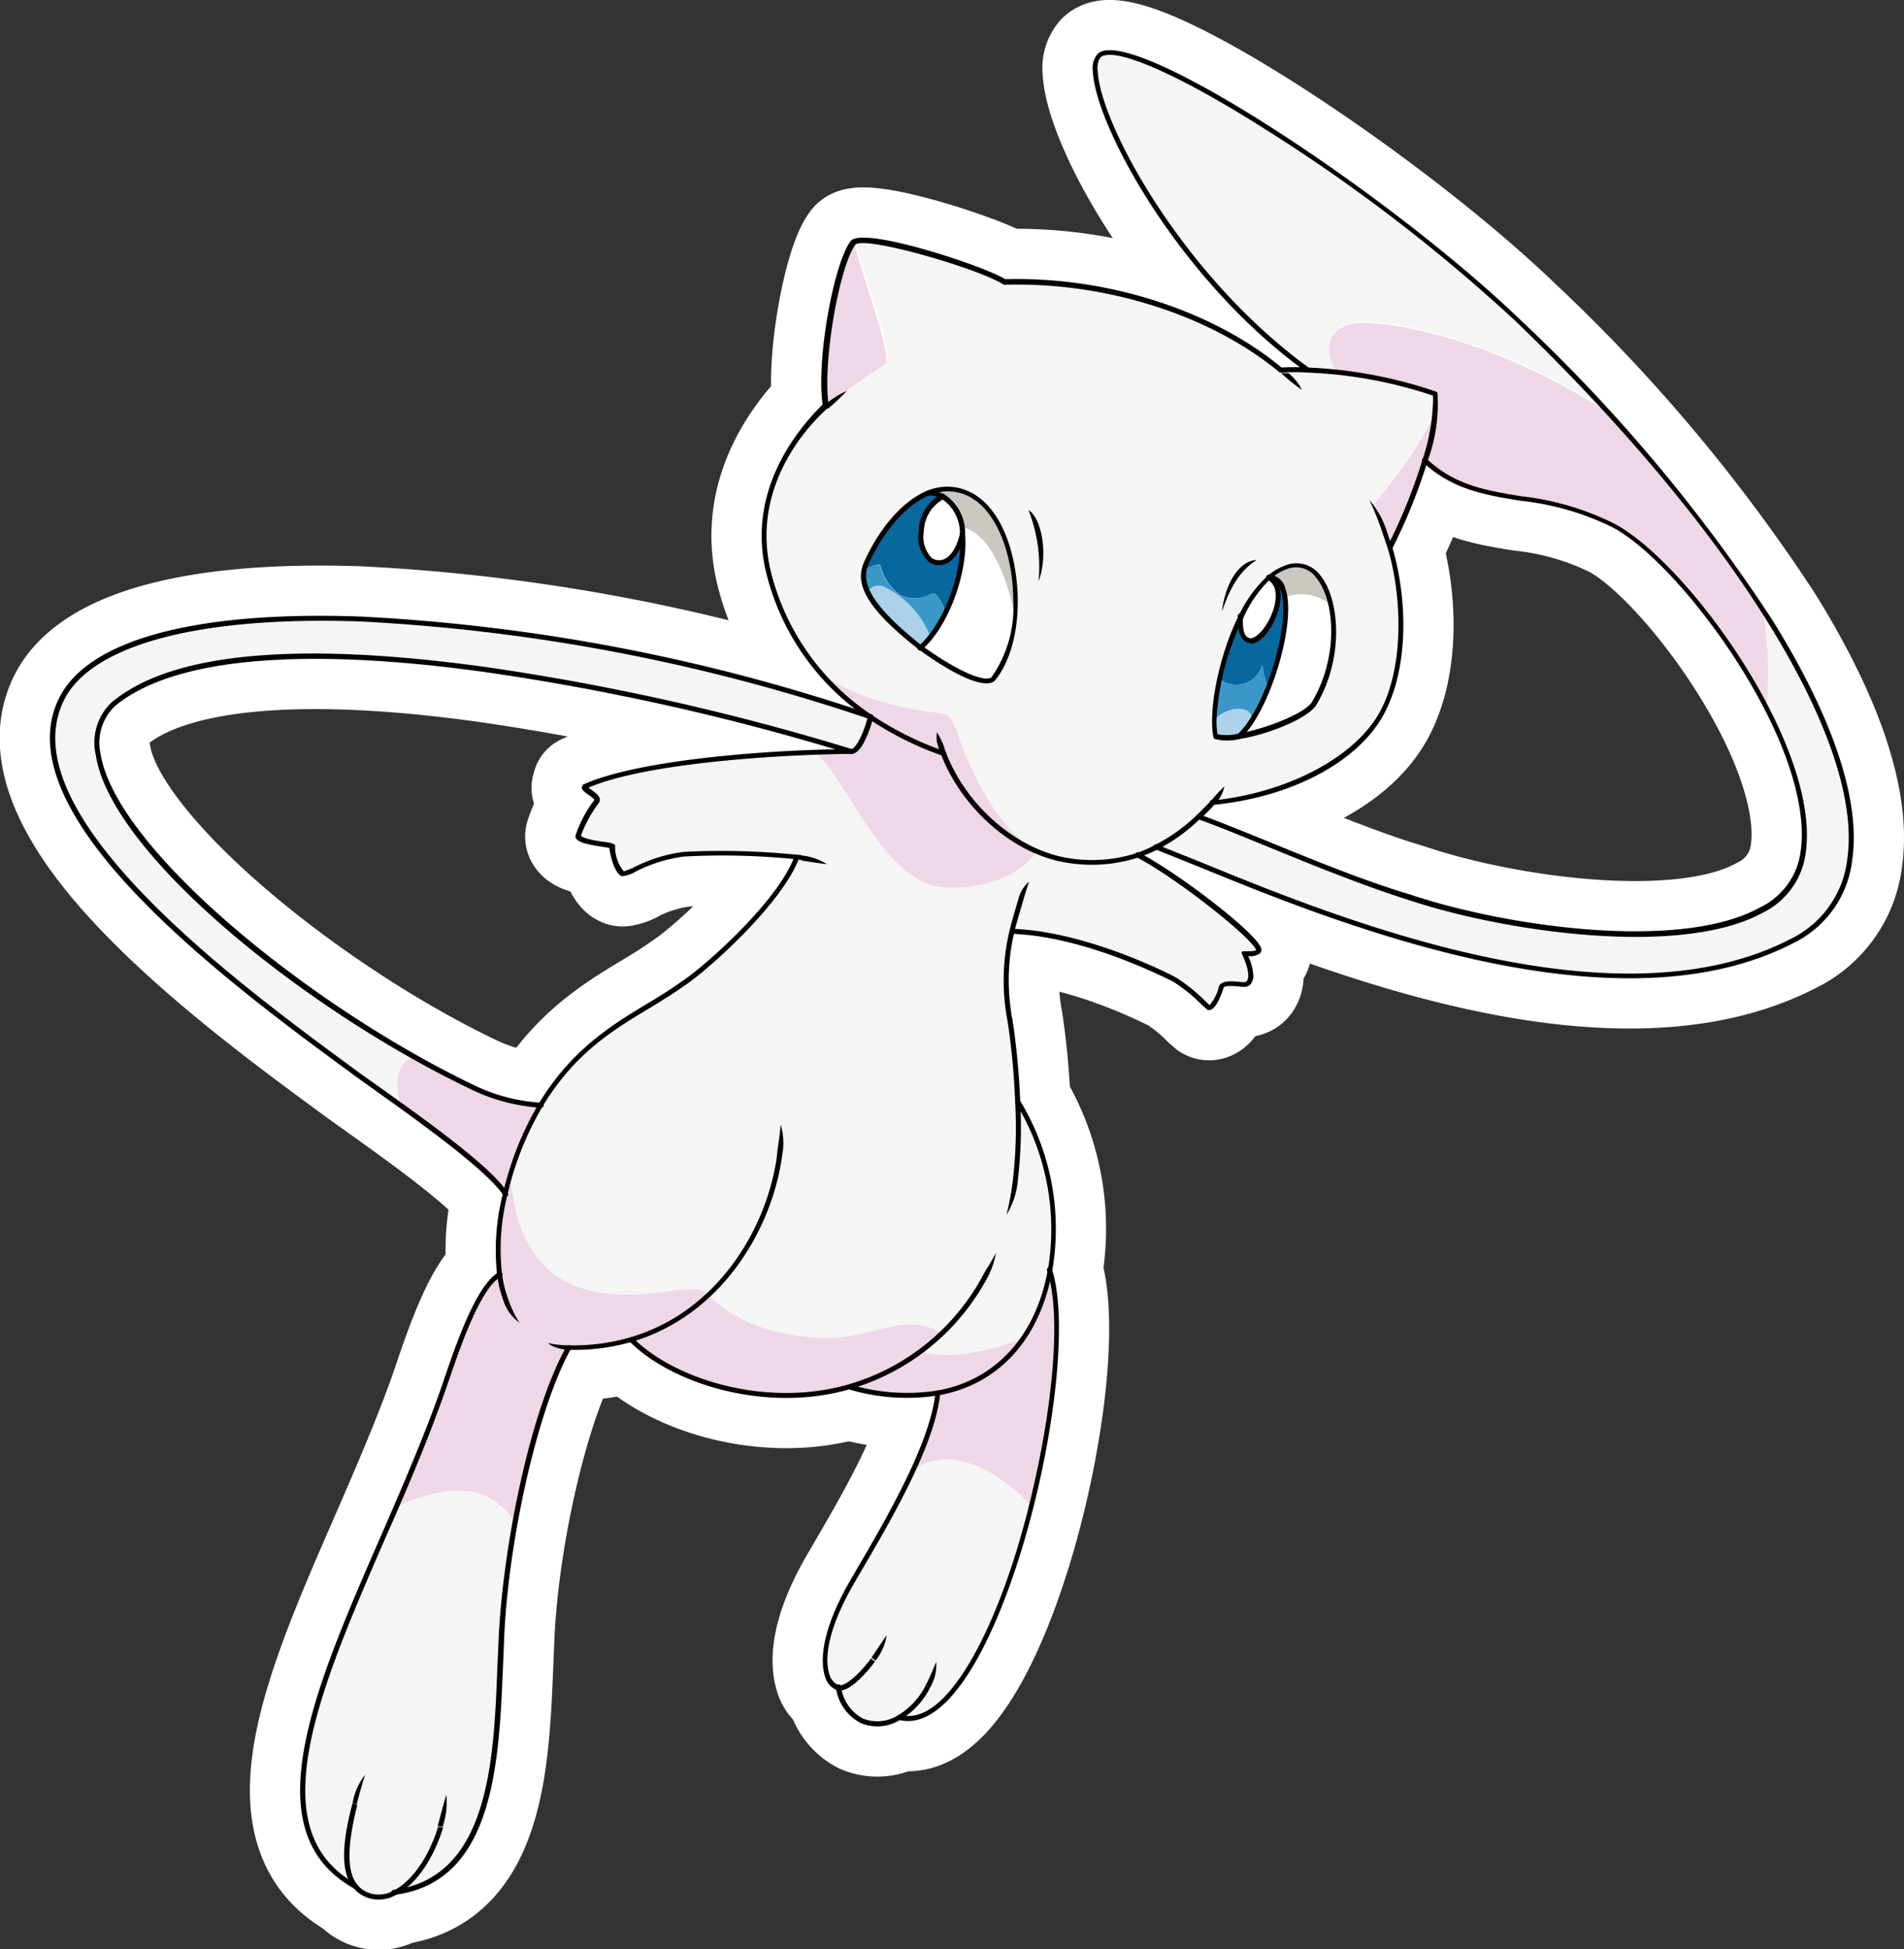 <svg id="レイヤー_1" data-name="レイヤー 1" xmlns="http://www.w3.org/2000/svg" viewBox="0 0 143.09 146.48"><rect x="0" y="0" width="143.09" height="146.48" fill="#333333" stroke="none"/><defs><style>.cls-1{fill:none;stroke:#fff;stroke-linecap:round;stroke-linejoin:round;stroke-width:7.55px;}.cls-2{fill:#eed7e7;}.cls-3{fill:#f5f5f4;}.cls-4{fill:#fff;}.cls-5{fill:#3b97c7;}.cls-6{fill:#07689e;}.cls-7{fill:#cbc7c0;}.cls-8{fill:#abd2e8;}.cls-9{fill:#040000;}</style></defs><path class="cls-1" d="M132.26,52.67c-3.15-6.06-8.17-11.86-11.43-13.61-5.52-3-10.24-1.21-14.23-4.93A41.79,41.79,0,0,1,104,40.66c-.12-.39-.24-.76-.38-1.12a8.58,8.58,0,0,0-.89-2.14c.83-1,3.68-4.37,4.69-7.22a5.2,5.2,0,0,0,0-1.06,32.4,32.4,0,0,0-7.4-1.63c-.75-.44-1.71-4.22,2.8-3.66,4.88.33,12,3,17.64,6.78a112.72,112.72,0,0,1,11.54,14.68A28.16,28.16,0,0,1,132.26,52.67Z" transform="translate(0.5 0.49)"/><path class="cls-1" d="M37.84,87.88c.65,7.5,4.86,8.88,8.68,8.92,3.13,0,5.43-.92,6.21,0,2.81,3,7.82,3.46,10.17,3.18,2.67-.32,5.11-1.75,7.38-.26a17.06,17.06,0,0,1-1.6,1.37c2.09.77,7.14-.43,7.83-1.26a13.17,13.17,0,0,0,1.89-4.89A18.41,18.41,0,0,0,76,82.3a56.43,56.43,0,0,0-.56-6,15.9,15.9,0,0,1,.15-6.83c5.31.18,11.25,3.1,12.18,3.61a16.54,16.54,0,0,1,2.57,2.11c.35.21.83-1.1,1-1.52s1.33-.21,1.68-.17.94-.46,0-2.33c.28,0,1.11.11,1.11-.31-.18-1-6.11-5.58-9.07-7.11a10.79,10.79,0,0,0,1.36-.56c8.28,3.17,32.76,14.9,47.81,7,7.08-3.7,5.15-13.4-2.29-25a28.16,28.16,0,0,1,.33,7.38c2.18,4.2,3.47,8.52,2.65,11.72-2,7.8-20.5,5.59-29.47,2.55-5.32-1.66-12-4.7-15.79-6.06.33-.32.66-.66,1-1,5.85-.6,10.86-3.34,12.73-6.73s1.83-8.47.62-12.48c-.12-.39-.24-.76-.38-1.12a8.58,8.58,0,0,0-.89-2.14c.83-1,3.68-4.37,4.69-7.22a5.2,5.2,0,0,0,0-1.06,32.4,32.4,0,0,0-7.4-1.63c-.75-.44-1.71-4.22,2.8-3.66,4.88.33,12,3,17.64,6.78-2.12-2.32-4.39-4.64-6.77-6.93-10.33-10-29.22-22.08-31.54-20-1.83,1.66,4.68,15.67,15.68,23.63a14.94,14.94,0,0,0-1.92.05c-5-4.22-13-6.86-20.75-6.64-1.73-1.09-10.49-3.8-11.38-3,.52,2.22,2.93,8.69,2.27,9.14A46.81,46.81,0,0,0,61.61,30c-1.29,1.1-6,5.93-4.32,12.56A18,18,0,0,0,61.13,50c1.89,1.49,4.86,2.62,9,3.1.83,0,1,.78,1.47,2s2.39,6.3,5.75,8.37c-2,2.77-6.26,2.88-7.68,2.54-4.17-1-6.8-8.5-9-10-5.14.17-13.51.88-17.29,2.59-.19.23,1.19.73.87,1.14S42.8,62.06,43,62.39c.22.5,2.33.59,2.56.73.09,1.1.49,2,.81,2.08s2.64-1.37,4.52-1.46a55.47,55.47,0,0,1,8.54.21c-1.23,3.32-6.74,8.31-8.54,9.48-3.31,2.39-7.47,3.75-10.67,9.11A23.9,23.9,0,0,0,37.84,87.88Zm38-42a8.34,8.34,0,0,1-1.67,4.72c-.79.55-3.27-.81-5.47-2.4C66.33,46.34,65.19,45,64.71,44a2.55,2.55,0,0,1-.27-1.61,2.85,2.85,0,0,1,.14-.5c1.11-2.48,2.84-4.59,4.72-5.34a3.66,3.66,0,0,1,3.48.33C75,38.31,76.09,42.34,75.79,45.85Zm15,7.77a16.21,16.21,0,0,1,.38-3.09,20.93,20.93,0,0,1,1.59-4.67,9.59,9.59,0,0,1,2.13-3,4.13,4.13,0,0,1,1.29-.77c1.64-.6,2.88.76,3.36,2.87a10.57,10.57,0,0,1-1.29,7.44c-.65.94-3.57,2.1-5.63,2.42a3.61,3.61,0,0,1-1.73,0A6.37,6.37,0,0,1,90.78,53.62Z" transform="translate(0.5 0.49)"/><path class="cls-1" d="M66,26.91A46.81,46.81,0,0,0,61.61,30c-.51-3.45.87-10.74,2.07-12.24l0,0C64.23,20,66.64,26.46,66,26.91Z" transform="translate(0.5 0.49)"/><path class="cls-1" d="M71.64,55.16c.46,1.24,2.39,6.3,5.75,8.37-2,2.77-6.26,2.88-7.68,2.54-4.17-1-6.8-8.5-9-10,1.07,0,2-.05,2.72,0s1.28-1.91,1.46-2.6A19.73,19.73,0,0,1,61.13,50c1.89,1.49,4.86,2.62,9,3.1C71,53.14,71.18,53.92,71.64,55.16Z" transform="translate(0.5 0.49)"/><path class="cls-1" d="M4.2,52C8.83,43,38.84,44.62,64.91,53.39c-.18.69-.81,2.6-1.46,2.6C53.61,52.82,18.23,43.88,8,52.44,2.55,57.64,16.56,71,30.53,78.85c-1.25.68-1.39,2.25-1,3.7l-3.1-2.22C17.81,74-.41,60.83,4.2,52Z" transform="translate(0.5 0.49)"/><path class="cls-1" d="M30.53,78.85c1.47.83,2.93,1.6,4.38,2.29a13.78,13.78,0,0,0,5.26,1.4,23.9,23.9,0,0,0-2.33,5.34c.65,7.5,4.86,8.88,8.68,8.92,3.13,0,5.43-.92,6.21,0,2.81,3,7.82,3.46,10.17,3.18,2.67-.32,5.11-1.75,7.38-.26a17.06,17.06,0,0,1-1.6,1.37c2.09.77,7.14-.43,7.83-1.26a13.17,13.17,0,0,0,1.89-4.89c1.1,3.39.37,10.77-1.39,17.76-1.53-1.71-5.57-5-8.86-2.73A19.46,19.46,0,0,0,70,104.16a15.13,15.13,0,0,1-6.62-.44c-6.21,1.82-13.21-.3-16.43-3.51a15.36,15.36,0,0,1-4.71.6c-1.63,2.91-3.09,8-4,13.11-1.53-2.19-3.87-3.45-8.93-1.18,1.34-3.1,2.64-6.23,3.69-9.29.85-2.49,2.42-7.28,4.11-8.17a17,17,0,0,1,.41-6c-1.05-1.59-4.59-4.28-7.93-6.69C29.14,81.1,29.28,79.53,30.53,78.85Z" transform="translate(0.5 0.49)"/><path class="cls-1" d="M38.21,113.92a69.17,69.17,0,0,0-1,8.44c-.4,7.45.12,18.33-8.09,19.38a2.4,2.4,0,0,1-1.55.26,2.31,2.31,0,0,1-1.3-.69c-8.08-4.44-2.28-16.24,3-28.57C34.34,110.47,36.68,111.73,38.21,113.92Z" transform="translate(0.5 0.49)"/><path class="cls-1" d="M77,112.7c-2.21,8.75-6,16.89-9.91,15.88-1.92,1.1-4.06.35-4.58-2.29-1.11-.35-1.88-2.89,1.09-8,1.42-2.44,3.21-5.44,4.54-8.32C71.44,107.69,75.48,111,77,112.7Z" transform="translate(0.5 0.49)"/><path class="cls-1" d="M92.75,45.86a9.59,9.59,0,0,1,2.13-3C97.34,44.28,92.71,50.86,92.75,45.86Z" transform="translate(0.5 0.49)"/><path class="cls-1" d="M94.35,49.47a10.49,10.49,0,0,0,.46,1.75,14.81,14.81,0,0,1-1.24,2.49c.16-1.32-1.94-1.12-2.79-.09a16.21,16.21,0,0,1,.38-3.09A2,2,0,0,0,94.35,49.47Z" transform="translate(0.5 0.49)"/><path class="cls-1" d="M96.07,44.42a15.39,15.39,0,0,1-1.26,6.8,10.49,10.49,0,0,1-.46-1.75,2,2,0,0,1-3.19,1.06,20.93,20.93,0,0,1,1.59-4.67c0,5,4.59-1.58,2.13-3C95.56,42.93,95.93,43.52,96.07,44.42Z" transform="translate(0.5 0.49)"/><path class="cls-1" d="M96.07,44.42c-.14-.9-.51-1.49-1.19-1.51a4.13,4.13,0,0,1,1.29-.77c1.64-.6,2.88.76,3.36,2.87A3.35,3.35,0,0,0,96.07,44.42Z" transform="translate(0.5 0.49)"/><path class="cls-1" d="M93.57,53.71a14.81,14.81,0,0,0,1.24-2.49,15.39,15.39,0,0,0,1.26-6.8,3.35,3.35,0,0,1,3.46.59,10.57,10.57,0,0,1-1.29,7.44c-.65.94-3.57,2.1-5.63,2.42A5.81,5.81,0,0,0,93.57,53.71Z" transform="translate(0.5 0.49)"/><path class="cls-1" d="M93.57,53.71a5.81,5.81,0,0,1-1,1.16,3.61,3.61,0,0,1-1.73,0,6.37,6.37,0,0,1-.1-1.23C91.63,52.59,93.73,52.39,93.57,53.71Z" transform="translate(0.5 0.49)"/><path class="cls-1" d="M71.78,39.12a3,3,0,0,0-1.41-2.28,2.68,2.68,0,0,0-1.07-.29,3.66,3.66,0,0,1,3.48.33c2.25,1.43,3.31,5.46,3,9C75.09,42.51,73.78,39.54,71.78,39.12Z" transform="translate(0.5 0.49)"/><path class="cls-1" d="M69.43,41.63c.74.49,1.89.19,2.41-2a12.1,12.1,0,0,1-1.28,5.89c-.18-.58-.71-1.57-1-1.42a2.55,2.55,0,0,1-2.42.13,4.09,4.09,0,0,1-1.51-2.31,2.21,2.21,0,0,0-1.17.47,2.85,2.85,0,0,1,.14-.5c1.11-2.48,2.84-4.59,4.72-5.34a2.68,2.68,0,0,1,1.07.29C68.43,37.69,68.33,40.9,69.43,41.63Z" transform="translate(0.5 0.49)"/><path class="cls-1" d="M69.43,41.63c-1.1-.73-1-3.94.94-4.79a3,3,0,0,1,1.41,2.28,4.18,4.18,0,0,1,.06.51C71.32,41.82,70.17,42.12,69.43,41.63Z" transform="translate(0.5 0.49)"/><path class="cls-1" d="M66.06,43.65a7,7,0,0,1,3.37,3.68,6.35,6.35,0,0,1-.78.84C66.33,46.34,65.19,45,64.71,44A1,1,0,0,1,66.06,43.65Z" transform="translate(0.5 0.49)"/><path class="cls-1" d="M64.44,42.39a2.21,2.21,0,0,1,1.17-.47,4.09,4.09,0,0,0,1.51,2.31,2.55,2.55,0,0,0,2.42-.13c.31-.15.84.84,1,1.42a9.44,9.44,0,0,1-1.13,1.81,7,7,0,0,0-3.37-3.68,1,1,0,0,0-1.35.35A2.55,2.55,0,0,1,64.44,42.39Z" transform="translate(0.5 0.49)"/><path class="cls-1" d="M69.43,47.33a9.44,9.44,0,0,0,1.13-1.81,12.1,12.1,0,0,0,1.28-5.89,4.18,4.18,0,0,0-.06-.51c2,.42,3.31,3.39,4,6.73a8.34,8.34,0,0,1-1.67,4.72c-.79.55-3.27-.81-5.47-2.4A6.35,6.35,0,0,0,69.43,47.33Z" transform="translate(0.5 0.49)"/><path class="cls-1" d="M96.1,42a4.26,4.26,0,0,0-1.35.8,9.8,9.8,0,0,0-2.17,3c-1.44,2.91-2.29,7-1.89,9.11a.19.19,0,0,0,.12.14,3.81,3.81,0,0,0,1.83,0h0c2.1-.33,5.06-1.5,5.76-2.52,2.09-3.45,1.84-7.93.31-9.8A2.23,2.23,0,0,0,96.1,42ZM91,54.69a6.6,6.6,0,0,1-.08-1,19.4,19.4,0,0,1,2-7.7A9.15,9.15,0,0,1,95,43a3.71,3.71,0,0,1,1.23-.73,1.86,1.86,0,0,1,2.19.66c1.45,1.77,1.66,6.05-.34,9.36-.61.89-3.53,2-5.5,2.35h0A3.74,3.74,0,0,1,91,54.69Z" transform="translate(0.5 0.49)"/><path class="cls-1" d="M93.5,47.89c.76,0,1.63-1.16,2-2.31.47-1.32.26-2.39-.57-2.85a.19.19,0,0,0-.26.08.18.18,0,0,0,.07.25c1,.54.56,2,.41,2.4-.45,1.25-1.31,2.13-1.75,2s-.51-.66-.5-1.66a.2.2,0,0,0-.19-.19.19.19,0,0,0-.19.19c0,1.25.26,1.93.81,2Z" transform="translate(0.5 0.49)"/><path class="cls-1" d="M69.23,36.37c-1.82.72-3.63,2.76-4.82,5.44-.52,1.28-.37,3,4.12,6.49h0c1.35,1,4.6,3.16,5.69,2.41l0,0c1.45-1.68,2.09-4.87,1.61-8.13-.4-2.76-1.49-4.89-3-5.85A3.88,3.88,0,0,0,69.23,36.37ZM74,50.42c-.61.38-2.71-.58-5.24-2.41-3.34-2.64-4.17-4.17-4.17-5.24a2.29,2.29,0,0,1,.16-.81c1.16-2.59,2.89-4.55,4.62-5.24a3.43,3.43,0,0,1,3.3.31c1.4.89,2.45,3,2.83,5.58a15,15,0,0,1,.15,2.09A9.08,9.08,0,0,1,74,50.42Z" transform="translate(0.5 0.49)"/><path class="cls-1" d="M94.88,42.71a1.31,1.31,0,0,1,1.21,1C97,46.18,94.94,53,92.74,55a.19.19,0,0,1-.26-.29c2.13-1.9,4.11-8.51,3.26-10.88q-.27-.73-.87-.75a.19.19,0,0,1,0-.38Z" transform="translate(0.5 0.49)"/><path class="cls-1" d="M69.31,36.36a2.83,2.83,0,0,1,1.15.3,3.43,3.43,0,0,1,1.57,3c.24,2.91-1.28,7-3.26,8.69a.18.18,0,0,1-.26,0,.2.2,0,0,1,0-.27c1.91-1.65,3.37-5.56,3.13-8.37A3.11,3.11,0,0,0,70.28,37a2.28,2.28,0,0,0-1-.27.2.2,0,0,1-.18-.2A.19.19,0,0,1,69.31,36.36Z" transform="translate(0.5 0.49)"/><path class="cls-1" d="M70.54,36.75a.19.19,0,0,1-.1.25,2.83,2.83,0,0,0-1.51,2.45,2.28,2.28,0,0,0,.6,2,1,1,0,0,0,.88.1c.55-.21,1-.92,1.25-2a.18.18,0,0,1,.22-.14.18.18,0,0,1,.14.23c-.36,1.53-1,2.07-1.47,2.25a1.32,1.32,0,0,1-1.23-.14,2.59,2.59,0,0,1-.77-2.36,3.18,3.18,0,0,1,1.74-2.76A.18.18,0,0,1,70.54,36.75Z" transform="translate(0.5 0.49)"/><path class="cls-1" d="M97.76,27.13a33.87,33.87,0,0,1,9.66,1.81.18.18,0,0,1,.11.14,12.48,12.48,0,0,1-.75,5.1,42,42,0,0,1-2.65,6.56.19.19,0,0,1-.26.07.18.18,0,0,1-.09-.16.36.36,0,0,1,0-.1,40.68,40.68,0,0,0,2.62-6.48,15.14,15.14,0,0,0,.79-4.2,5.9,5.9,0,0,0,0-.63,33.78,33.78,0,0,0-9.42-1.73,14.16,14.16,0,0,0-1.89,0,.19.19,0,0,1-.21-.17.2.2,0,0,1,.17-.21A17,17,0,0,1,97.76,27.13Z" transform="translate(0.5 0.49)"/><path class="cls-1" d="M56.74,39.78a11.65,11.65,0,0,0,.36,2.85,18.51,18.51,0,0,0,7.7,10.91,23.87,23.87,0,0,0,5.56,2.77.19.19,0,0,0,.24-.11.19.19,0,0,0-.12-.24A23.7,23.7,0,0,1,65,53.23a18.22,18.22,0,0,1-7.55-10.69c-1.74-7,3.65-11.84,4.27-12.37a.18.18,0,0,0,.06-.17c-.5-3.41.87-10.64,2-12.09.58-.73,9.22,1.75,11.17,3a.19.19,0,0,0,.1,0c7.59-.22,15.5,2.31,20.63,6.6l0,0h.57c-.13-.11-.25-.23-.38-.33-5.19-4.34-13.16-6.9-20.82-6.69-1.74-1.05-10.74-4-11.61-2.87-1.05,1.31-2.22,6.8-2.22,10.6a12.34,12.34,0,0,0,.1,1.68C60.66,30.61,56.74,34.32,56.74,39.78ZM75.08,20.54h0Z" transform="translate(0.5 0.49)"/><path class="cls-1" d="M70.53,55.89l.06.18C72.16,60.14,76,63.4,79.81,64A10.91,10.91,0,0,0,85,63.59,9.56,9.56,0,0,0,86.32,63a13.19,13.19,0,0,0,3.2-2.31c.32-.31.64-.65,1-1l0,0H91l-.25.3c-.32.36-.65.71-1,1a13.68,13.68,0,0,1-3.29,2.38,12.55,12.55,0,0,1-1.38.57,11.41,11.41,0,0,1-5.36.41c-4-.61-7.89-4-9.51-8.16-.08-.22-.17-.45-.24-.68Z" transform="translate(0.5 0.49)"/><path class="cls-1" d="M106.73,34c2.14,2,4.46,2.37,7.14,2.81a20.7,20.7,0,0,1,7,2.08c5.72,3.08,16.18,17.7,14.17,25.54a5.87,5.87,0,0,1-3.12,3.7c-6.19,3.36-19.53,1.38-26.6-1-3.38-1.06-7.28-2.65-10.72-4.06-1.9-.78-3.7-1.51-5.06-2a.19.19,0,1,1,.13-.35c1.37.5,3.17,1.23,5.07,2,3.44,1.41,7.33,3,10.7,4,7,2.37,20.21,4.34,26.3,1a5.48,5.48,0,0,0,2.93-3.46c.87-3.38-.66-8.61-4.19-14.33-3-4.87-7-9.31-9.79-10.79a20.53,20.53,0,0,0-6.93-2c-2.63-.43-5.11-.83-7.34-2.91a.18.18,0,0,1,0-.26A.19.19,0,0,1,106.73,34Z" transform="translate(0.5 0.49)"/><path class="cls-1" d="M85.13,63.6c2.9,1.5,9,6.15,9.17,7.25v0a.41.41,0,0,1-.13.32,1.26,1.26,0,0,1-.87.19,3.86,3.86,0,0,1,.39,1.45,1,1,0,0,1-.16.6.62.62,0,0,1-.59.26H92.8c-1.14-.14-1.31,0-1.34.06-.18.56-.55,1.5-.94,1.65a.32.32,0,0,1-.3,0l-.34-.3a12.57,12.57,0,0,0-2.23-1.81c-.06,0-6.4-3.39-12.09-3.58a.18.18,0,0,1-.18-.2.19.19,0,0,1,.19-.18c5.77.2,12.2,3.6,12.26,3.63a12.92,12.92,0,0,1,2.31,1.86l.26.25a3.36,3.36,0,0,0,.71-1.41c.16-.47,1-.41,1.74-.32l.13,0a.25.25,0,0,0,.24-.11c.08-.11.28-.57-.38-2a.17.17,0,0,1,0-.18A.19.19,0,0,1,93,71h.16c.18,0,.62,0,.74-.08a0,0,0,0,0,0,0c-.22-.85-5.91-5.39-9-7a.19.19,0,0,1-.1-.17.19.19,0,0,1,.27-.17Z" transform="translate(0.5 0.49)"/><path class="cls-1" d="M44.16,59.64a0,0,0,0,0,0,0h0c0-.11-.31-.31-.48-.43s-.43-.32-.46-.49l.06-.2c0-.06,0,0,.07-.06,4.73-2.13,16.38-2.68,20.09-2.64.37,0,1-1.27,1.28-2.46A.18.18,0,0,1,65,53.2a.19.19,0,0,1,.13.23c-.12.46-.77,2.74-1.64,2.74-3.65,0-15,.49-19.76,2.53l.22.17c.29.21.59.42.63.69v.06a.4.4,0,0,1-.09.25,9.64,9.64,0,0,0-1.33,2.43h0c.12.24,1.25.41,1.73.48a2.76,2.76,0,0,1,.75.16.17.17,0,0,1,.09.15,2.86,2.86,0,0,0,.65,1.9,5.27,5.27,0,0,0,.8-.32,11.33,11.33,0,0,1,3.69-1.14,55.71,55.71,0,0,1,8.57.22l.24,0,.11.4-.4-.06a54.48,54.48,0,0,0-8.5-.21A11.16,11.16,0,0,0,47.29,65a2.73,2.73,0,0,1-1,.36c-.48-.07-.85-1.12-1-2.13l-.54-.09c-1-.15-1.84-.3-2-.7a.28.28,0,0,1,0-.13A9.09,9.09,0,0,1,44.16,59.64Z" transform="translate(0.5 0.49)"/><path class="cls-1" d="M76.14,82.19A18.58,18.58,0,0,1,78.58,95c-.93,5.13-4,8.55-8.55,9.37a15.19,15.19,0,0,1-6.7-.44.18.18,0,0,1-.13-.23.19.19,0,0,1,.23-.13A14.87,14.87,0,0,0,70,104c4.34-.79,7.35-4.1,8.25-9.07a18.22,18.22,0,0,0-2.39-12.5.19.19,0,0,1,.06-.26A.18.18,0,0,1,76.14,82.19Z" transform="translate(0.5 0.49)"/><path class="cls-1" d="M66.92,128.52a.18.18,0,0,1,.23-.13c1.09.28,2.24-.2,3.41-1.45,2.48-2.63,5-8.54,6.63-15.8,1.58-6.89,2-13.23,1-16.15a.19.19,0,0,1,.12-.24.19.19,0,0,1,.24.12c2.06,6.33-2.15,26.39-7.74,32.33-1.28,1.35-2.56,1.88-3.79,1.55A.18.18,0,0,1,66.92,128.52Z" transform="translate(0.5 0.49)"/><path class="cls-1" d="M62.48,126.09a.19.19,0,0,1,.22.15,3.2,3.2,0,0,0,1.65,2.42,2.94,2.94,0,0,0,2.65-.25,5.54,5.54,0,0,0,2.07-2.25l.33.17a5.81,5.81,0,0,1-2.21,2.4,3.25,3.25,0,0,1-3,.27,3.52,3.52,0,0,1-1.87-2.68A.19.19,0,0,1,62.48,126.09Z" transform="translate(0.5 0.49)"/><path class="cls-1" d="M63.45,118.19l.43-.74c2.34-4,5.54-9.52,5.93-13.32A.19.19,0,0,1,70,104a.18.18,0,0,1,.16.21c-.39,3.88-3.62,9.42-6,13.47l-.43.74c-2.48,4.26-2.13,6.31-1.87,7a1.17,1.17,0,0,0,.67.73c.36.11,1.29-.5,2.42-2l.31.22c-1.12,1.5-2.2,2.35-2.84,2.16a1.5,1.5,0,0,1-.91-1C61.27,124.77,60.88,122.6,63.45,118.19Z" transform="translate(0.5 0.49)"/><path class="cls-1" d="M29.06,141.54c7.2-.92,7.55-9.71,7.82-16.78l.11-2.42c.36-6.83,2.36-16.79,5.08-21.64a.19.19,0,0,1,.33.19c-2.37,4.22-4.63,13.86-5,21.47l-.1,2.42C37,132,36.63,141,29.11,141.91a.18.18,0,0,1-.21-.16A.19.19,0,0,1,29.06,141.54Z" transform="translate(0.5 0.49)"/><path class="cls-1" d="M28.1,115c1.66-3.82,3.38-7.77,4.69-11.58l.1-.31c.91-2.65,2.42-7.07,4.1-8a.19.19,0,0,1,.25.08.18.18,0,0,1-.08.25c-1.55.83-3.08,5.34-3.91,7.76l-.11.31c-1.31,3.83-3,7.79-4.69,11.61-4.91,11.29-9.55,22-2.12,26a.18.18,0,0,1,.07.25.18.18,0,0,1-.25.08C18.42,137.22,23.12,126.41,28.1,115Z" transform="translate(0.5 0.49)"/><path class="cls-1" d="M26,135l.35.16c-.8,3.18-.78,5.14.07,6.07a2.08,2.08,0,0,0,1.19.63,2.27,2.27,0,0,0,1.43-.25c1.44-.72,2.7-2.58,3.39-4.83l.37.07c-.72,2.37-2.06,4.33-3.59,5.09a2.61,2.61,0,0,1-1.67.29,2.48,2.48,0,0,1-1.4-.75C25.15,140.38,25.1,138.35,26,135Z" transform="translate(0.5 0.49)"/><path class="cls-1" d="M35.89,49.62A183.16,183.16,0,0,1,63.51,55.8a.2.2,0,0,1,.12.24.19.19,0,0,1-.24.12A182,182,0,0,0,35.84,50C22,48.09,12.42,49,8.13,52.58a3.82,3.82,0,0,0-1.07,3.58C8.18,63.25,22.73,75.1,35,81a13.37,13.37,0,0,0,5.19,1.38.19.19,0,0,1,.17.21.19.19,0,0,1-.2.17,14.06,14.06,0,0,1-5.33-1.42c-12.36-5.91-27-17.66-28.13-25.08A4.17,4.17,0,0,1,7.88,52.3C12.32,48.57,21.74,47.68,35.89,49.62Z" transform="translate(0.5 0.49)"/><path class="cls-1" d="M26.52,45.84A141.42,141.42,0,0,1,65,53.2a.19.19,0,1,1-.12.36A141.09,141.09,0,0,0,26.5,46.21c-11.94-.4-20,1.72-22.14,5.82C-.09,60.61,17.6,73.59,26.1,79.83l.46.34.83.59c3.78,2.69,9,6.37,10.25,8.37a.19.19,0,0,1,0,.26.2.2,0,0,1-.27,0c-1.26-1.94-6.39-5.6-10.14-8.27l-.84-.6-.46-.34c-4.38-3.21-11-8.07-15.93-13.19C4,60.78,2,55.7,4,51.86,6.25,47.56,14.24,45.42,26.52,45.84Z" transform="translate(0.5 0.49)"/><path class="cls-1" d="M113.74,23.53A124.16,124.16,0,0,1,132.63,46c4.61,7.38,6.72,13.65,6.07,18.13a7.94,7.94,0,0,1-4.4,6.24c-13.48,7-34.57-1.57-44.7-5.72l-3.26-1.31a.19.19,0,1,1,.13-.35l3.27,1.31c10.08,4.13,31.07,12.7,44.39,5.74a7.63,7.63,0,0,0,4.2-6c1.25-8.74-8.5-24.56-24.85-40.32A127.83,127.83,0,0,0,94.74,9.32C88.11,5.1,83.19,2.94,82.2,3.83A1.43,1.43,0,0,0,82,4.89c.22,4,6.42,15.42,15.9,22.28a.18.18,0,0,1,0,.26.2.2,0,0,1-.27,0c-9.57-6.92-15.83-18.54-16-22.56A1.64,1.64,0,0,1,82,3.55C84.47,1.27,103.83,14,113.74,23.53Z" transform="translate(0.5 0.49)"/><path class="cls-1" d="M90.6,59.67c5.66-.58,10.71-3.25,12.58-6.63s1.69-8.73.61-12.34l-.38-1.11a21.15,21.15,0,0,0-1-2.51,6.7,6.7,0,0,1,1.32,2.38l.39,1.13c1.11,3.69,1.34,9-.64,12.63S96.42,59.45,90.64,60a.19.19,0,1,1,0-.37Z" transform="translate(0.5 0.49)"/><path class="cls-1" d="M46.82,100.06a.19.19,0,0,1,.26,0c3.13,3.13,10.06,5.28,16.25,3.47a16.78,16.78,0,0,0,10.08-8.25c.18-.33.72-1.16.94-1.63a6.12,6.12,0,0,1-.61,1.81,17.13,17.13,0,0,1-10.31,8.43c-6.32,1.85-13.41-.36-16.61-3.56A.18.18,0,0,1,46.82,100.06Z" transform="translate(0.5 0.49)"/><path class="cls-1" d="M37.3,89.19A23.74,23.74,0,0,1,40,82.43c2.42-4,5.44-5.87,8.1-7.47.93-.56,1.8-1.09,2.63-1.69,1.7-1.11,7.23-6,8.47-9.39a.18.18,0,0,1,.24-.11.19.19,0,0,1,.11.24c-1.27,3.42-6.89,8.45-8.61,9.57-.83.6-1.71,1.13-2.64,1.7-2.76,1.66-5.6,3.38-8,7.34a23.33,23.33,0,0,0-2.66,6.66,16.65,16.65,0,0,0-.41,6,8.78,8.78,0,0,0,.46,1.85,7.83,7.83,0,0,0,.85,1.78,3.22,3.22,0,0,1-1.2-1.64,9,9,0,0,1-.48-1.94A17.19,17.19,0,0,1,37.3,89.19Z" transform="translate(0.5 0.49)"/><path class="cls-1" d="M42.24,100.61A15.21,15.21,0,0,0,46.9,100c6.59-1.94,10.29-8.28,11-13.7,0-.36.18-1.17.27-2.28a4.92,4.92,0,0,1,.11,2.33c-.75,5.54-4.54,12-11.3,14a15.58,15.58,0,0,1-4.77.6c-.43,0-1.37-.25-1.49-.51A6.26,6.26,0,0,0,42.24,100.61Z" transform="translate(0.5 0.49)"/><path class="cls-1" d="M61.41,30a7,7,0,0,1,1.74-1.12,16.85,16.85,0,0,1-1.42,1.34Z" transform="translate(0.5 0.49)"/><path class="cls-1" d="M75.79,82.3a54.9,54.9,0,0,0-.56-6,16.11,16.11,0,0,1,.15-6.9c.16-.65.35-1.29.56-2l.12-.41a2.39,2.39,0,0,1,.78-1.22c-.09.25-.33,1-.42,1.33l-.12.41c-.2.67-.39,1.3-.55,1.94a15.9,15.9,0,0,0-.15,6.75,55.85,55.85,0,0,1,.57,6A34.6,34.6,0,0,1,76,88.15a5.92,5.92,0,0,1-.86,2.65,19.31,19.31,0,0,0,.49-2.71A33.74,33.74,0,0,0,75.79,82.3Z" transform="translate(0.5 0.49)"/><path class="cls-1" d="M96.34,27.56a3.67,3.67,0,0,1,1,1.24,12.55,12.55,0,0,1-1.55-1.24Z" transform="translate(0.5 0.49)"/><path class="cls-1" d="M69.4,126.33a3.35,3.35,0,0,0,.46-1.94c-.25.62-.51,1.23-.79,1.77Z" transform="translate(0.5 0.49)"/><path class="cls-1" d="M65.3,124.3a4.09,4.09,0,0,0,.84-1.91c-.44.62-.81,1.21-1.15,1.69Z" transform="translate(0.5 0.49)"/><path class="cls-1" d="M32.76,136.8a5.52,5.52,0,0,0,.28-2.41c-.2.64-.45,1.64-.65,2.34Z" transform="translate(0.5 0.49)"/><path class="cls-1" d="M26.31,135.11c.12-.53.51-1.91.64-2.24A4.73,4.73,0,0,0,26,135Z" transform="translate(0.5 0.49)"/><path class="cls-1" d="M59.64,63.79a4.32,4.32,0,0,1,2,.66c-.59-.06-1.56-.22-1.85-.26Z" transform="translate(0.5 0.49)"/><path class="cls-1" d="M90.52,59.68a11.79,11.79,0,0,1,1-1.08A2.87,2.87,0,0,1,90.76,60Z" transform="translate(0.5 0.49)"/><path class="cls-1" d="M70.53,55.89a5.31,5.31,0,0,0-.61-1.34,1.81,1.81,0,0,0,.08,1Z" transform="translate(0.5 0.49)"/><path class="cls-1" d="M93.94,41.59c-1,.67-1.83,1.56-2.61,3.89C91.53,43.64,92.46,41.68,93.94,41.59Z" transform="translate(0.5 0.49)"/><path class="cls-1" d="M76.79,37.84a11.57,11.57,0,0,1,.76,5.36C78.33,41.09,77.73,38.38,76.79,37.84Z" transform="translate(0.5 0.49)"/><path class="cls-2" d="M132.26,52.67c-3.15-6.06-8.17-11.86-11.43-13.61-5.52-3-10.24-1.21-14.23-4.93A41.79,41.79,0,0,1,104,40.66c-.12-.39-.24-.76-.38-1.12a8.58,8.58,0,0,0-.89-2.14c.83-1,3.68-4.37,4.69-7.22a5.2,5.2,0,0,0,0-1.06,32.4,32.4,0,0,0-7.4-1.63c-.75-.44-1.71-4.22,2.8-3.66,4.88.33,12,3,17.64,6.78a112.72,112.72,0,0,1,11.54,14.68A28.16,28.16,0,0,1,132.26,52.67Z" transform="translate(0.5 0.49)"/><path class="cls-3" d="M37.84,87.88c.65,7.5,4.86,8.88,8.68,8.92,3.13,0,5.43-.92,6.21,0,2.81,3,7.82,3.46,10.17,3.18,2.67-.32,5.11-1.75,7.38-.26a17.06,17.06,0,0,1-1.6,1.37c2.09.77,7.14-.43,7.83-1.26a13.17,13.17,0,0,0,1.89-4.89A18.41,18.41,0,0,0,76,82.3a56.43,56.43,0,0,0-.56-6,15.9,15.9,0,0,1,.15-6.83c5.31.18,11.25,3.1,12.18,3.61a16.54,16.54,0,0,1,2.57,2.11c.35.21.83-1.1,1-1.52s1.33-.21,1.68-.17.94-.46,0-2.33c.28,0,1.11.11,1.11-.31-.18-1-6.11-5.58-9.07-7.11a10.79,10.79,0,0,0,1.36-.56c8.28,3.17,32.76,14.9,47.81,7,7.08-3.7,5.15-13.4-2.29-25a28.16,28.16,0,0,1,.33,7.38c2.18,4.2,3.47,8.52,2.65,11.72-2,7.8-20.5,5.59-29.47,2.55-5.32-1.66-12-4.7-15.79-6.06.33-.32.66-.66,1-1,5.85-.6,10.86-3.34,12.73-6.73s1.83-8.47.62-12.48c-.12-.39-.24-.76-.38-1.12a8.58,8.58,0,0,0-.89-2.14c.83-1,3.68-4.37,4.69-7.22a5.2,5.2,0,0,0,0-1.06,32.4,32.4,0,0,0-7.4-1.63c-.75-.44-1.71-4.22,2.8-3.66,4.88.33,12,3,17.64,6.78-2.12-2.32-4.39-4.64-6.77-6.93-10.33-10-29.22-22.08-31.54-20-1.83,1.66,4.68,15.67,15.68,23.63a14.94,14.94,0,0,0-1.92.05c-5-4.22-13-6.86-20.75-6.64-1.73-1.09-10.49-3.8-11.38-3,.52,2.22,2.93,8.69,2.27,9.14A46.81,46.81,0,0,0,61.61,30c-1.29,1.1-6,5.93-4.32,12.56A18,18,0,0,0,61.13,50c1.89,1.49,4.86,2.62,9,3.1.83,0,1,.78,1.47,2s2.39,6.3,5.75,8.37c-2,2.77-6.26,2.88-7.68,2.54-4.17-1-6.8-8.5-9-10-5.14.17-13.51.88-17.29,2.59-.19.23,1.19.73.87,1.14S42.8,62.06,43,62.39c.22.5,2.33.59,2.56.73.09,1.1.49,2,.81,2.08s2.64-1.37,4.52-1.46a55.47,55.47,0,0,1,8.54.21c-1.23,3.32-6.74,8.31-8.54,9.48-3.31,2.39-7.47,3.75-10.67,9.11A23.9,23.9,0,0,0,37.84,87.88Zm38-42a8.34,8.34,0,0,1-1.67,4.72c-.79.55-3.27-.81-5.47-2.4C66.33,46.34,65.19,45,64.71,44a2.55,2.55,0,0,1-.27-1.61,2.85,2.85,0,0,1,.14-.5c1.11-2.48,2.84-4.59,4.72-5.34a3.66,3.66,0,0,1,3.48.33C75,38.31,76.09,42.34,75.79,45.85Zm15,7.77a16.21,16.21,0,0,1,.38-3.09,20.93,20.93,0,0,1,1.59-4.67,9.59,9.59,0,0,1,2.13-3,4.13,4.13,0,0,1,1.29-.77c1.64-.6,2.88.76,3.36,2.87a10.57,10.57,0,0,1-1.29,7.44c-.65.94-3.57,2.1-5.63,2.42a3.61,3.61,0,0,1-1.73,0A6.37,6.37,0,0,1,90.78,53.62Z" transform="translate(0.5 0.49)"/><path class="cls-2" d="M66,26.91A46.81,46.81,0,0,0,61.61,30c-.51-3.45.87-10.74,2.07-12.24l0,0C64.23,20,66.64,26.46,66,26.91Z" transform="translate(0.5 0.49)"/><path class="cls-2" d="M71.64,55.16c.46,1.24,2.39,6.3,5.75,8.37-2,2.77-6.26,2.88-7.68,2.54-4.17-1-6.8-8.5-9-10,1.07,0,2-.05,2.72,0s1.28-1.91,1.46-2.6A19.73,19.73,0,0,1,61.13,50c1.89,1.49,4.86,2.62,9,3.1C71,53.14,71.18,53.92,71.64,55.16Z" transform="translate(0.5 0.49)"/><path class="cls-3" d="M4.2,52C8.83,43,38.84,44.62,64.91,53.39c-.18.69-.81,2.6-1.46,2.6C53.61,52.82,18.23,43.88,8,52.44,2.55,57.64,16.56,71,30.53,78.85c-1.25.68-1.39,2.25-1,3.7l-3.1-2.22C17.81,74-.41,60.83,4.2,52Z" transform="translate(0.5 0.49)"/><path class="cls-2" d="M30.53,78.85c1.47.83,2.93,1.6,4.38,2.29a13.78,13.78,0,0,0,5.26,1.4,23.9,23.9,0,0,0-2.33,5.34c.65,7.5,4.86,8.88,8.68,8.92,3.13,0,5.43-.92,6.21,0,2.81,3,7.82,3.46,10.17,3.18,2.67-.32,5.11-1.75,7.38-.26a17.06,17.06,0,0,1-1.6,1.37c2.09.77,7.14-.43,7.83-1.26a13.17,13.17,0,0,0,1.89-4.89c1.1,3.39.37,10.77-1.39,17.76-1.53-1.71-5.57-5-8.86-2.73A19.46,19.46,0,0,0,70,104.16a15.13,15.13,0,0,1-6.62-.44c-6.21,1.82-13.21-.3-16.43-3.51a15.36,15.36,0,0,1-4.71.6c-1.63,2.91-3.09,8-4,13.11-1.53-2.19-3.87-3.45-8.93-1.18,1.34-3.1,2.64-6.23,3.69-9.29.85-2.49,2.42-7.28,4.11-8.17a17,17,0,0,1,.41-6c-1.05-1.59-4.59-4.28-7.93-6.69C29.14,81.1,29.28,79.53,30.53,78.85Z" transform="translate(0.5 0.49)"/><path class="cls-3" d="M38.21,113.92a69.17,69.17,0,0,0-1,8.44c-.4,7.45.12,18.33-8.09,19.38a2.4,2.4,0,0,1-1.55.26,2.31,2.31,0,0,1-1.3-.69c-8.08-4.44-2.28-16.24,3-28.57C34.34,110.47,36.68,111.73,38.21,113.92Z" transform="translate(0.5 0.49)"/><path class="cls-3" d="M77,112.7c-2.21,8.75-6,16.89-9.91,15.88-1.92,1.1-4.06.35-4.58-2.29-1.11-.35-1.88-2.89,1.09-8,1.42-2.44,3.21-5.44,4.54-8.32C71.44,107.69,75.48,111,77,112.7Z" transform="translate(0.5 0.49)"/><path class="cls-4" d="M92.75,45.86a9.59,9.59,0,0,1,2.13-3C97.34,44.28,92.71,50.86,92.75,45.86Z" transform="translate(0.5 0.49)"/><path class="cls-5" d="M94.35,49.47a10.49,10.49,0,0,0,.46,1.75,14.81,14.81,0,0,1-1.24,2.49c.16-1.32-1.94-1.12-2.79-.09a16.21,16.21,0,0,1,.38-3.09A2,2,0,0,0,94.35,49.47Z" transform="translate(0.5 0.49)"/><path class="cls-6" d="M96.07,44.42a15.39,15.39,0,0,1-1.26,6.8,10.49,10.49,0,0,1-.46-1.75,2,2,0,0,1-3.19,1.06,20.93,20.93,0,0,1,1.59-4.67c0,5,4.59-1.58,2.13-3C95.56,42.93,95.93,43.52,96.07,44.42Z" transform="translate(0.5 0.49)"/><path class="cls-7" d="M96.07,44.42c-.14-.9-.51-1.49-1.19-1.51a4.13,4.13,0,0,1,1.29-.77c1.64-.6,2.88.76,3.36,2.87A3.35,3.35,0,0,0,96.07,44.42Z" transform="translate(0.5 0.49)"/><path class="cls-4" d="M93.57,53.71a14.81,14.81,0,0,0,1.24-2.49,15.39,15.39,0,0,0,1.26-6.8,3.35,3.35,0,0,1,3.46.59,10.57,10.57,0,0,1-1.29,7.44c-.65.94-3.57,2.1-5.63,2.42A5.81,5.81,0,0,0,93.57,53.71Z" transform="translate(0.5 0.49)"/><path class="cls-8" d="M93.57,53.71a5.81,5.81,0,0,1-1,1.16,3.61,3.61,0,0,1-1.73,0,6.37,6.37,0,0,1-.1-1.23C91.63,52.59,93.73,52.39,93.57,53.71Z" transform="translate(0.5 0.49)"/><path class="cls-7" d="M71.78,39.12a3,3,0,0,0-1.41-2.28,2.68,2.68,0,0,0-1.07-.29,3.66,3.66,0,0,1,3.48.33c2.25,1.43,3.31,5.46,3,9C75.09,42.51,73.78,39.54,71.78,39.12Z" transform="translate(0.5 0.49)"/><path class="cls-6" d="M69.43,41.63c.74.49,1.89.19,2.41-2a12.1,12.1,0,0,1-1.28,5.89c-.18-.58-.71-1.57-1-1.42a2.55,2.55,0,0,1-2.42.13,4.09,4.09,0,0,1-1.51-2.31,2.21,2.21,0,0,0-1.17.47,2.85,2.85,0,0,1,.14-.5c1.11-2.48,2.84-4.59,4.72-5.34a2.68,2.68,0,0,1,1.07.29C68.43,37.69,68.33,40.9,69.43,41.63Z" transform="translate(0.5 0.49)"/><path class="cls-4" d="M69.43,41.63c-1.1-.73-1-3.94.94-4.79a3,3,0,0,1,1.41,2.28,4.18,4.18,0,0,1,.06.51C71.32,41.82,70.17,42.12,69.43,41.63Z" transform="translate(0.5 0.49)"/><path class="cls-8" d="M66.06,43.65a7,7,0,0,1,3.37,3.68,6.35,6.35,0,0,1-.78.84C66.33,46.34,65.19,45,64.71,44A1,1,0,0,1,66.06,43.65Z" transform="translate(0.5 0.49)"/><path class="cls-5" d="M64.44,42.39a2.21,2.21,0,0,1,1.17-.47,4.09,4.09,0,0,0,1.51,2.31,2.55,2.55,0,0,0,2.42-.13c.31-.15.84.84,1,1.42a9.44,9.44,0,0,1-1.13,1.81,7,7,0,0,0-3.37-3.68,1,1,0,0,0-1.35.35A2.55,2.55,0,0,1,64.44,42.39Z" transform="translate(0.5 0.49)"/><path class="cls-4" d="M69.43,47.33a9.44,9.44,0,0,0,1.13-1.81,12.1,12.1,0,0,0,1.28-5.89,4.18,4.18,0,0,0-.06-.51c2,.42,3.31,3.39,4,6.73a8.34,8.34,0,0,1-1.67,4.72c-.79.55-3.27-.81-5.47-2.4A6.35,6.35,0,0,0,69.43,47.33Z" transform="translate(0.5 0.49)"/><path class="cls-9" d="M96.1,42a4.26,4.26,0,0,0-1.35.8,9.8,9.8,0,0,0-2.17,3c-1.44,2.91-2.29,7-1.89,9.11a.19.19,0,0,0,.12.14,3.81,3.81,0,0,0,1.83,0h0c2.1-.33,5.06-1.5,5.76-2.52,2.09-3.45,1.84-7.93.31-9.8A2.23,2.23,0,0,0,96.1,42ZM91,54.69a6.6,6.6,0,0,1-.08-1,19.4,19.4,0,0,1,2-7.7A9.15,9.15,0,0,1,95,43a3.71,3.71,0,0,1,1.23-.73,1.86,1.86,0,0,1,2.19.66c1.45,1.77,1.66,6.05-.34,9.36-.61.89-3.53,2-5.5,2.35h0A3.74,3.74,0,0,1,91,54.69Z" transform="translate(0.5 0.49)"/><path class="cls-9" d="M93.5,47.89c.76,0,1.63-1.16,2-2.31.47-1.32.26-2.39-.57-2.85a.19.19,0,0,0-.26.08.18.18,0,0,0,.07.25c1,.54.56,2,.41,2.4-.45,1.25-1.31,2.13-1.75,2s-.51-.66-.5-1.66a.2.2,0,0,0-.19-.19.19.19,0,0,0-.19.19c0,1.25.26,1.93.81,2Z" transform="translate(0.5 0.49)"/><path class="cls-9" d="M69.23,36.37c-1.82.72-3.63,2.76-4.82,5.44-.52,1.28-.37,3,4.12,6.49h0c1.35,1,4.6,3.16,5.69,2.41l0,0c1.45-1.68,2.09-4.87,1.61-8.13-.4-2.76-1.49-4.89-3-5.85A3.88,3.88,0,0,0,69.23,36.37ZM74,50.42c-.61.38-2.71-.58-5.24-2.41-3.34-2.64-4.17-4.17-4.17-5.24a2.29,2.29,0,0,1,.16-.81c1.16-2.59,2.89-4.55,4.62-5.24a3.43,3.43,0,0,1,3.3.31c1.4.89,2.45,3,2.83,5.58a15,15,0,0,1,.15,2.09A9.08,9.08,0,0,1,74,50.42Z" transform="translate(0.5 0.49)"/><path class="cls-9" d="M94.88,42.71a1.31,1.31,0,0,1,1.21,1C97,46.18,94.94,53,92.74,55a.19.19,0,0,1-.26-.29c2.13-1.9,4.11-8.51,3.26-10.88q-.27-.73-.87-.75a.19.19,0,0,1,0-.38Z" transform="translate(0.5 0.49)"/><path class="cls-9" d="M69.31,36.36a2.83,2.83,0,0,1,1.15.3,3.43,3.43,0,0,1,1.57,3c.24,2.91-1.28,7-3.26,8.69a.18.18,0,0,1-.26,0,.2.2,0,0,1,0-.27c1.91-1.65,3.37-5.56,3.13-8.37A3.11,3.11,0,0,0,70.28,37a2.28,2.28,0,0,0-1-.27.2.2,0,0,1-.18-.2A.19.19,0,0,1,69.31,36.36Z" transform="translate(0.5 0.49)"/><path class="cls-9" d="M70.54,36.75a.19.19,0,0,1-.1.25,2.83,2.83,0,0,0-1.51,2.45,2.28,2.28,0,0,0,.6,2,1,1,0,0,0,.88.1c.55-.21,1-.92,1.25-2a.18.18,0,0,1,.22-.14.18.18,0,0,1,.14.23c-.36,1.53-1,2.07-1.47,2.25a1.32,1.32,0,0,1-1.23-.14,2.59,2.59,0,0,1-.77-2.36,3.18,3.18,0,0,1,1.74-2.76A.18.18,0,0,1,70.54,36.75Z" transform="translate(0.5 0.49)"/><path class="cls-9" d="M97.76,27.13a33.87,33.87,0,0,1,9.66,1.81.18.18,0,0,1,.11.14,12.48,12.48,0,0,1-.75,5.1,42,42,0,0,1-2.65,6.56.19.19,0,0,1-.26.07.18.18,0,0,1-.09-.16.36.36,0,0,1,0-.1,40.68,40.68,0,0,0,2.62-6.48,15.14,15.14,0,0,0,.79-4.2,5.9,5.9,0,0,0,0-.63,33.78,33.78,0,0,0-9.42-1.73,14.16,14.16,0,0,0-1.89,0,.19.19,0,0,1-.21-.17.2.2,0,0,1,.17-.21A17,17,0,0,1,97.76,27.13Z" transform="translate(0.5 0.49)"/><path class="cls-9" d="M56.74,39.78a11.65,11.65,0,0,0,.36,2.85,18.51,18.51,0,0,0,7.7,10.91,23.87,23.87,0,0,0,5.56,2.77.19.19,0,0,0,.24-.11.19.19,0,0,0-.12-.24A23.7,23.7,0,0,1,65,53.23a18.22,18.22,0,0,1-7.55-10.69c-1.74-7,3.65-11.84,4.27-12.37a.18.18,0,0,0,.06-.17c-.5-3.41.87-10.64,2-12.09.58-.73,9.22,1.75,11.17,3a.19.19,0,0,0,.1,0c7.59-.22,15.5,2.31,20.63,6.6l0,0h.57c-.13-.11-.25-.23-.38-.33-5.19-4.34-13.16-6.9-20.82-6.69-1.74-1.05-10.74-4-11.61-2.87-1.05,1.31-2.22,6.8-2.22,10.6a12.34,12.34,0,0,0,.1,1.68C60.66,30.61,56.74,34.32,56.74,39.78ZM75.08,20.54h0Z" transform="translate(0.5 0.49)"/><path class="cls-9" d="M70.53,55.89l.06.18C72.16,60.14,76,63.4,79.81,64A10.91,10.91,0,0,0,85,63.59,9.56,9.56,0,0,0,86.32,63a13.19,13.19,0,0,0,3.2-2.31c.32-.31.64-.65,1-1l0,0H91l-.25.3c-.32.36-.65.71-1,1a13.68,13.68,0,0,1-3.29,2.38,12.55,12.55,0,0,1-1.38.57,11.41,11.41,0,0,1-5.36.41c-4-.61-7.89-4-9.51-8.16-.08-.22-.17-.45-.24-.68Z" transform="translate(0.5 0.49)"/><path class="cls-9" d="M106.73,34c2.14,2,4.46,2.37,7.14,2.81a20.7,20.7,0,0,1,7,2.08c5.72,3.08,16.18,17.7,14.17,25.54a5.87,5.87,0,0,1-3.12,3.7c-6.19,3.36-19.53,1.38-26.6-1-3.38-1.06-7.28-2.65-10.72-4.06-1.9-.78-3.7-1.51-5.06-2a.19.19,0,1,1,.13-.35c1.37.5,3.17,1.23,5.07,2,3.44,1.41,7.33,3,10.7,4,7,2.37,20.21,4.34,26.3,1a5.48,5.48,0,0,0,2.93-3.46c.87-3.38-.66-8.61-4.19-14.33-3-4.87-7-9.31-9.79-10.79a20.53,20.53,0,0,0-6.93-2c-2.63-.43-5.11-.83-7.34-2.91a.18.18,0,0,1,0-.26A.19.19,0,0,1,106.73,34Z" transform="translate(0.5 0.49)"/><path class="cls-9" d="M85.13,63.6c2.9,1.5,9,6.15,9.17,7.25v0a.41.41,0,0,1-.13.32,1.26,1.26,0,0,1-.87.19,3.86,3.86,0,0,1,.39,1.45,1,1,0,0,1-.16.6.62.62,0,0,1-.59.26H92.8c-1.14-.14-1.31,0-1.34.06-.18.56-.55,1.5-.94,1.65a.32.32,0,0,1-.3,0l-.34-.3a12.57,12.57,0,0,0-2.23-1.81c-.06,0-6.4-3.39-12.09-3.58a.18.18,0,0,1-.18-.2.19.19,0,0,1,.19-.18c5.77.2,12.2,3.6,12.26,3.63a12.92,12.92,0,0,1,2.31,1.86l.26.25a3.36,3.36,0,0,0,.71-1.41c.16-.47,1-.41,1.74-.32l.13,0a.25.25,0,0,0,.24-.11c.08-.11.28-.57-.38-2a.17.17,0,0,1,0-.18A.19.19,0,0,1,93,71h.16c.18,0,.62,0,.74-.08a0,0,0,0,0,0,0c-.22-.85-5.91-5.39-9-7a.19.19,0,0,1-.1-.17.19.19,0,0,1,.27-.17Z" transform="translate(0.5 0.49)"/><path class="cls-9" d="M44.16,59.64a0,0,0,0,0,0,0h0c0-.11-.31-.31-.48-.43s-.43-.32-.46-.49l.06-.2c0-.06,0,0,.07-.06,4.73-2.13,16.38-2.68,20.09-2.64.37,0,1-1.27,1.28-2.46A.18.18,0,0,1,65,53.2a.19.19,0,0,1,.13.23c-.12.46-.77,2.74-1.64,2.74-3.65,0-15,.49-19.76,2.53l.22.17c.29.21.59.42.63.69v.06a.4.4,0,0,1-.09.25,9.64,9.64,0,0,0-1.33,2.43h0c.12.24,1.25.41,1.73.48a2.76,2.76,0,0,1,.75.16.17.17,0,0,1,.09.15,2.86,2.86,0,0,0,.65,1.9,5.27,5.27,0,0,0,.8-.32,11.33,11.33,0,0,1,3.69-1.14,55.71,55.71,0,0,1,8.57.22l.24,0,.11.4-.4-.06a54.48,54.48,0,0,0-8.5-.21A11.16,11.16,0,0,0,47.29,65a2.73,2.73,0,0,1-1,.36c-.48-.07-.85-1.12-1-2.13l-.54-.09c-1-.15-1.84-.3-2-.7a.28.28,0,0,1,0-.13A9.09,9.09,0,0,1,44.16,59.64Z" transform="translate(0.5 0.49)"/><path class="cls-9" d="M76.14,82.19A18.58,18.58,0,0,1,78.58,95c-.93,5.13-4,8.55-8.55,9.37a15.19,15.19,0,0,1-6.7-.44.18.18,0,0,1-.13-.23.19.19,0,0,1,.23-.13A14.87,14.87,0,0,0,70,104c4.34-.79,7.35-4.1,8.25-9.07a18.22,18.22,0,0,0-2.39-12.5.19.19,0,0,1,.06-.26A.18.18,0,0,1,76.14,82.19Z" transform="translate(0.5 0.49)"/><path class="cls-9" d="M66.92,128.52a.18.18,0,0,1,.23-.13c1.09.28,2.24-.2,3.41-1.45,2.48-2.63,5-8.54,6.63-15.8,1.58-6.89,2-13.23,1-16.15a.19.19,0,0,1,.12-.24.19.19,0,0,1,.24.12c2.06,6.33-2.15,26.39-7.74,32.33-1.28,1.35-2.56,1.88-3.79,1.55A.18.18,0,0,1,66.92,128.52Z" transform="translate(0.5 0.49)"/><path class="cls-9" d="M62.48,126.09a.19.19,0,0,1,.22.15,3.2,3.2,0,0,0,1.65,2.42,2.94,2.94,0,0,0,2.65-.25,5.54,5.54,0,0,0,2.07-2.25l.33.17a5.81,5.81,0,0,1-2.21,2.4,3.25,3.25,0,0,1-3,.27,3.52,3.52,0,0,1-1.87-2.68A.19.19,0,0,1,62.48,126.09Z" transform="translate(0.5 0.49)"/><path class="cls-9" d="M63.45,118.19l.43-.74c2.34-4,5.54-9.52,5.93-13.32A.19.19,0,0,1,70,104a.18.18,0,0,1,.16.21c-.39,3.88-3.62,9.42-6,13.47l-.43.74c-2.48,4.26-2.13,6.31-1.87,7a1.17,1.17,0,0,0,.67.73c.36.11,1.29-.5,2.42-2l.31.22c-1.12,1.5-2.2,2.35-2.84,2.16a1.5,1.5,0,0,1-.91-1C61.27,124.77,60.88,122.6,63.45,118.19Z" transform="translate(0.5 0.49)"/><path class="cls-9" d="M29.06,141.54c7.2-.92,7.55-9.71,7.82-16.78l.11-2.42c.36-6.83,2.36-16.79,5.08-21.64a.19.19,0,0,1,.33.19c-2.37,4.22-4.63,13.86-5,21.47l-.1,2.42C37,132,36.63,141,29.11,141.91a.18.18,0,0,1-.21-.16A.19.19,0,0,1,29.06,141.54Z" transform="translate(0.5 0.49)"/><path class="cls-9" d="M28.1,115c1.66-3.82,3.38-7.77,4.69-11.58l.1-.31c.91-2.65,2.42-7.07,4.1-8a.19.19,0,0,1,.25.08.18.18,0,0,1-.08.25c-1.55.83-3.08,5.34-3.91,7.76l-.11.31c-1.31,3.83-3,7.79-4.69,11.61-4.91,11.29-9.55,22-2.12,26a.18.18,0,0,1,.07.25.18.18,0,0,1-.25.08C18.42,137.22,23.12,126.41,28.1,115Z" transform="translate(0.5 0.49)"/><path class="cls-9" d="M26,135l.35.16c-.8,3.18-.78,5.14.07,6.07a2.08,2.08,0,0,0,1.19.63,2.27,2.27,0,0,0,1.43-.25c1.44-.72,2.7-2.58,3.39-4.83l.37.07c-.72,2.37-2.06,4.33-3.59,5.09a2.61,2.61,0,0,1-1.67.29,2.48,2.48,0,0,1-1.4-.75C25.15,140.38,25.1,138.35,26,135Z" transform="translate(0.5 0.49)"/><path class="cls-9" d="M35.89,49.62A183.16,183.16,0,0,1,63.51,55.8a.2.2,0,0,1,.12.24.19.19,0,0,1-.24.12A182,182,0,0,0,35.84,50C22,48.09,12.42,49,8.13,52.58a3.82,3.82,0,0,0-1.07,3.58C8.18,63.25,22.73,75.1,35,81a13.37,13.37,0,0,0,5.19,1.38.19.19,0,0,1,.17.21.19.19,0,0,1-.2.17,14.06,14.06,0,0,1-5.33-1.42c-12.36-5.91-27-17.66-28.13-25.08A4.17,4.17,0,0,1,7.88,52.3C12.32,48.57,21.74,47.68,35.89,49.62Z" transform="translate(0.5 0.49)"/><path class="cls-9" d="M26.52,45.84A141.42,141.42,0,0,1,65,53.2a.19.19,0,1,1-.12.36A141.09,141.09,0,0,0,26.5,46.21c-11.94-.4-20,1.72-22.14,5.82C-.09,60.61,17.6,73.59,26.1,79.83l.46.34.83.59c3.78,2.69,9,6.37,10.25,8.37a.19.19,0,0,1,0,.26.2.2,0,0,1-.27,0c-1.26-1.94-6.39-5.6-10.14-8.27l-.84-.6-.46-.34c-4.38-3.21-11-8.07-15.93-13.19C4,60.78,2,55.7,4,51.86,6.25,47.56,14.24,45.42,26.52,45.84Z" transform="translate(0.5 0.49)"/><path class="cls-9" d="M113.74,23.53A124.16,124.16,0,0,1,132.63,46c4.61,7.38,6.72,13.65,6.07,18.13a7.94,7.94,0,0,1-4.4,6.24c-13.48,7-34.57-1.57-44.7-5.72l-3.26-1.31a.19.19,0,1,1,.13-.35l3.27,1.31c10.08,4.13,31.07,12.7,44.39,5.74a7.63,7.63,0,0,0,4.2-6c1.25-8.74-8.5-24.56-24.85-40.32A127.83,127.83,0,0,0,94.74,9.32C88.11,5.1,83.19,2.94,82.2,3.83A1.43,1.43,0,0,0,82,4.89c.22,4,6.42,15.42,15.9,22.28a.18.18,0,0,1,0,.26.2.2,0,0,1-.27,0c-9.57-6.92-15.83-18.54-16-22.56A1.64,1.64,0,0,1,82,3.55C84.47,1.27,103.83,14,113.74,23.53Z" transform="translate(0.5 0.49)"/><path class="cls-9" d="M90.6,59.67c5.66-.58,10.71-3.25,12.58-6.63s1.69-8.73.61-12.34l-.38-1.11a21.15,21.15,0,0,0-1-2.51,6.7,6.7,0,0,1,1.32,2.38l.39,1.13c1.11,3.69,1.34,9-.64,12.63S96.42,59.45,90.64,60a.19.19,0,1,1,0-.37Z" transform="translate(0.5 0.49)"/><path class="cls-9" d="M46.82,100.06a.19.19,0,0,1,.26,0c3.13,3.13,10.06,5.28,16.25,3.47a16.78,16.78,0,0,0,10.08-8.25c.18-.33.72-1.16.94-1.63a6.12,6.12,0,0,1-.61,1.81,17.13,17.13,0,0,1-10.31,8.43c-6.32,1.85-13.41-.36-16.61-3.56A.18.18,0,0,1,46.82,100.06Z" transform="translate(0.5 0.49)"/><path class="cls-9" d="M37.3,89.19A23.74,23.74,0,0,1,40,82.43c2.42-4,5.44-5.87,8.1-7.47.93-.56,1.8-1.09,2.63-1.69,1.7-1.11,7.23-6,8.47-9.39a.18.18,0,0,1,.24-.11.19.19,0,0,1,.11.24c-1.27,3.42-6.89,8.45-8.61,9.57-.83.6-1.71,1.13-2.64,1.7-2.76,1.66-5.6,3.38-8,7.34a23.33,23.33,0,0,0-2.66,6.66,16.65,16.65,0,0,0-.41,6,8.78,8.78,0,0,0,.46,1.85,7.83,7.83,0,0,0,.85,1.78,3.22,3.22,0,0,1-1.2-1.64,9,9,0,0,1-.48-1.94A17.19,17.19,0,0,1,37.3,89.19Z" transform="translate(0.5 0.49)"/><path class="cls-9" d="M42.24,100.61A15.21,15.21,0,0,0,46.9,100c6.59-1.94,10.29-8.28,11-13.7,0-.36.18-1.17.27-2.28a4.92,4.92,0,0,1,.11,2.33c-.75,5.54-4.54,12-11.3,14a15.58,15.58,0,0,1-4.77.6c-.43,0-1.37-.25-1.49-.51A6.26,6.26,0,0,0,42.24,100.61Z" transform="translate(0.5 0.49)"/><path class="cls-9" d="M61.41,30a7,7,0,0,1,1.74-1.12,16.85,16.85,0,0,1-1.42,1.34Z" transform="translate(0.5 0.49)"/><path class="cls-9" d="M75.79,82.3a54.9,54.9,0,0,0-.56-6,16.11,16.11,0,0,1,.15-6.9c.16-.65.35-1.29.56-2l.12-.41a2.39,2.39,0,0,1,.78-1.22c-.09.25-.33,1-.42,1.33l-.12.41c-.2.67-.39,1.3-.55,1.94a15.9,15.9,0,0,0-.15,6.75,55.85,55.85,0,0,1,.57,6A34.6,34.6,0,0,1,76,88.15a5.92,5.92,0,0,1-.86,2.65,19.31,19.31,0,0,0,.49-2.71A33.74,33.74,0,0,0,75.79,82.3Z" transform="translate(0.5 0.49)"/><path class="cls-9" d="M96.34,27.56a3.67,3.67,0,0,1,1,1.24,12.55,12.55,0,0,1-1.55-1.24Z" transform="translate(0.5 0.49)"/><path class="cls-9" d="M69.4,126.33a3.35,3.35,0,0,0,.46-1.94c-.25.62-.51,1.23-.79,1.77Z" transform="translate(0.5 0.49)"/><path class="cls-9" d="M65.3,124.3a4.09,4.09,0,0,0,.84-1.91c-.44.62-.81,1.21-1.15,1.69Z" transform="translate(0.5 0.49)"/><path class="cls-9" d="M32.76,136.8a5.52,5.52,0,0,0,.28-2.41c-.2.64-.45,1.64-.65,2.34Z" transform="translate(0.5 0.49)"/><path class="cls-9" d="M26.31,135.11c.12-.53.51-1.91.64-2.24A4.73,4.73,0,0,0,26,135Z" transform="translate(0.5 0.49)"/><path class="cls-9" d="M59.64,63.79a4.32,4.32,0,0,1,2,.66c-.59-.06-1.56-.22-1.85-.26Z" transform="translate(0.5 0.49)"/><path class="cls-9" d="M90.52,59.68a11.79,11.79,0,0,1,1-1.08A2.87,2.87,0,0,1,90.76,60Z" transform="translate(0.5 0.49)"/><path class="cls-9" d="M70.53,55.89a5.31,5.31,0,0,0-.61-1.34,1.81,1.81,0,0,0,.08,1Z" transform="translate(0.5 0.49)"/><path class="cls-9" d="M93.94,41.59c-1,.67-1.83,1.56-2.61,3.89C91.53,43.64,92.46,41.68,93.94,41.59Z" transform="translate(0.5 0.49)"/><path class="cls-9" d="M76.79,37.84a11.57,11.57,0,0,1,.76,5.36C78.33,41.09,77.73,38.38,76.79,37.84Z" transform="translate(0.5 0.49)"/></svg>